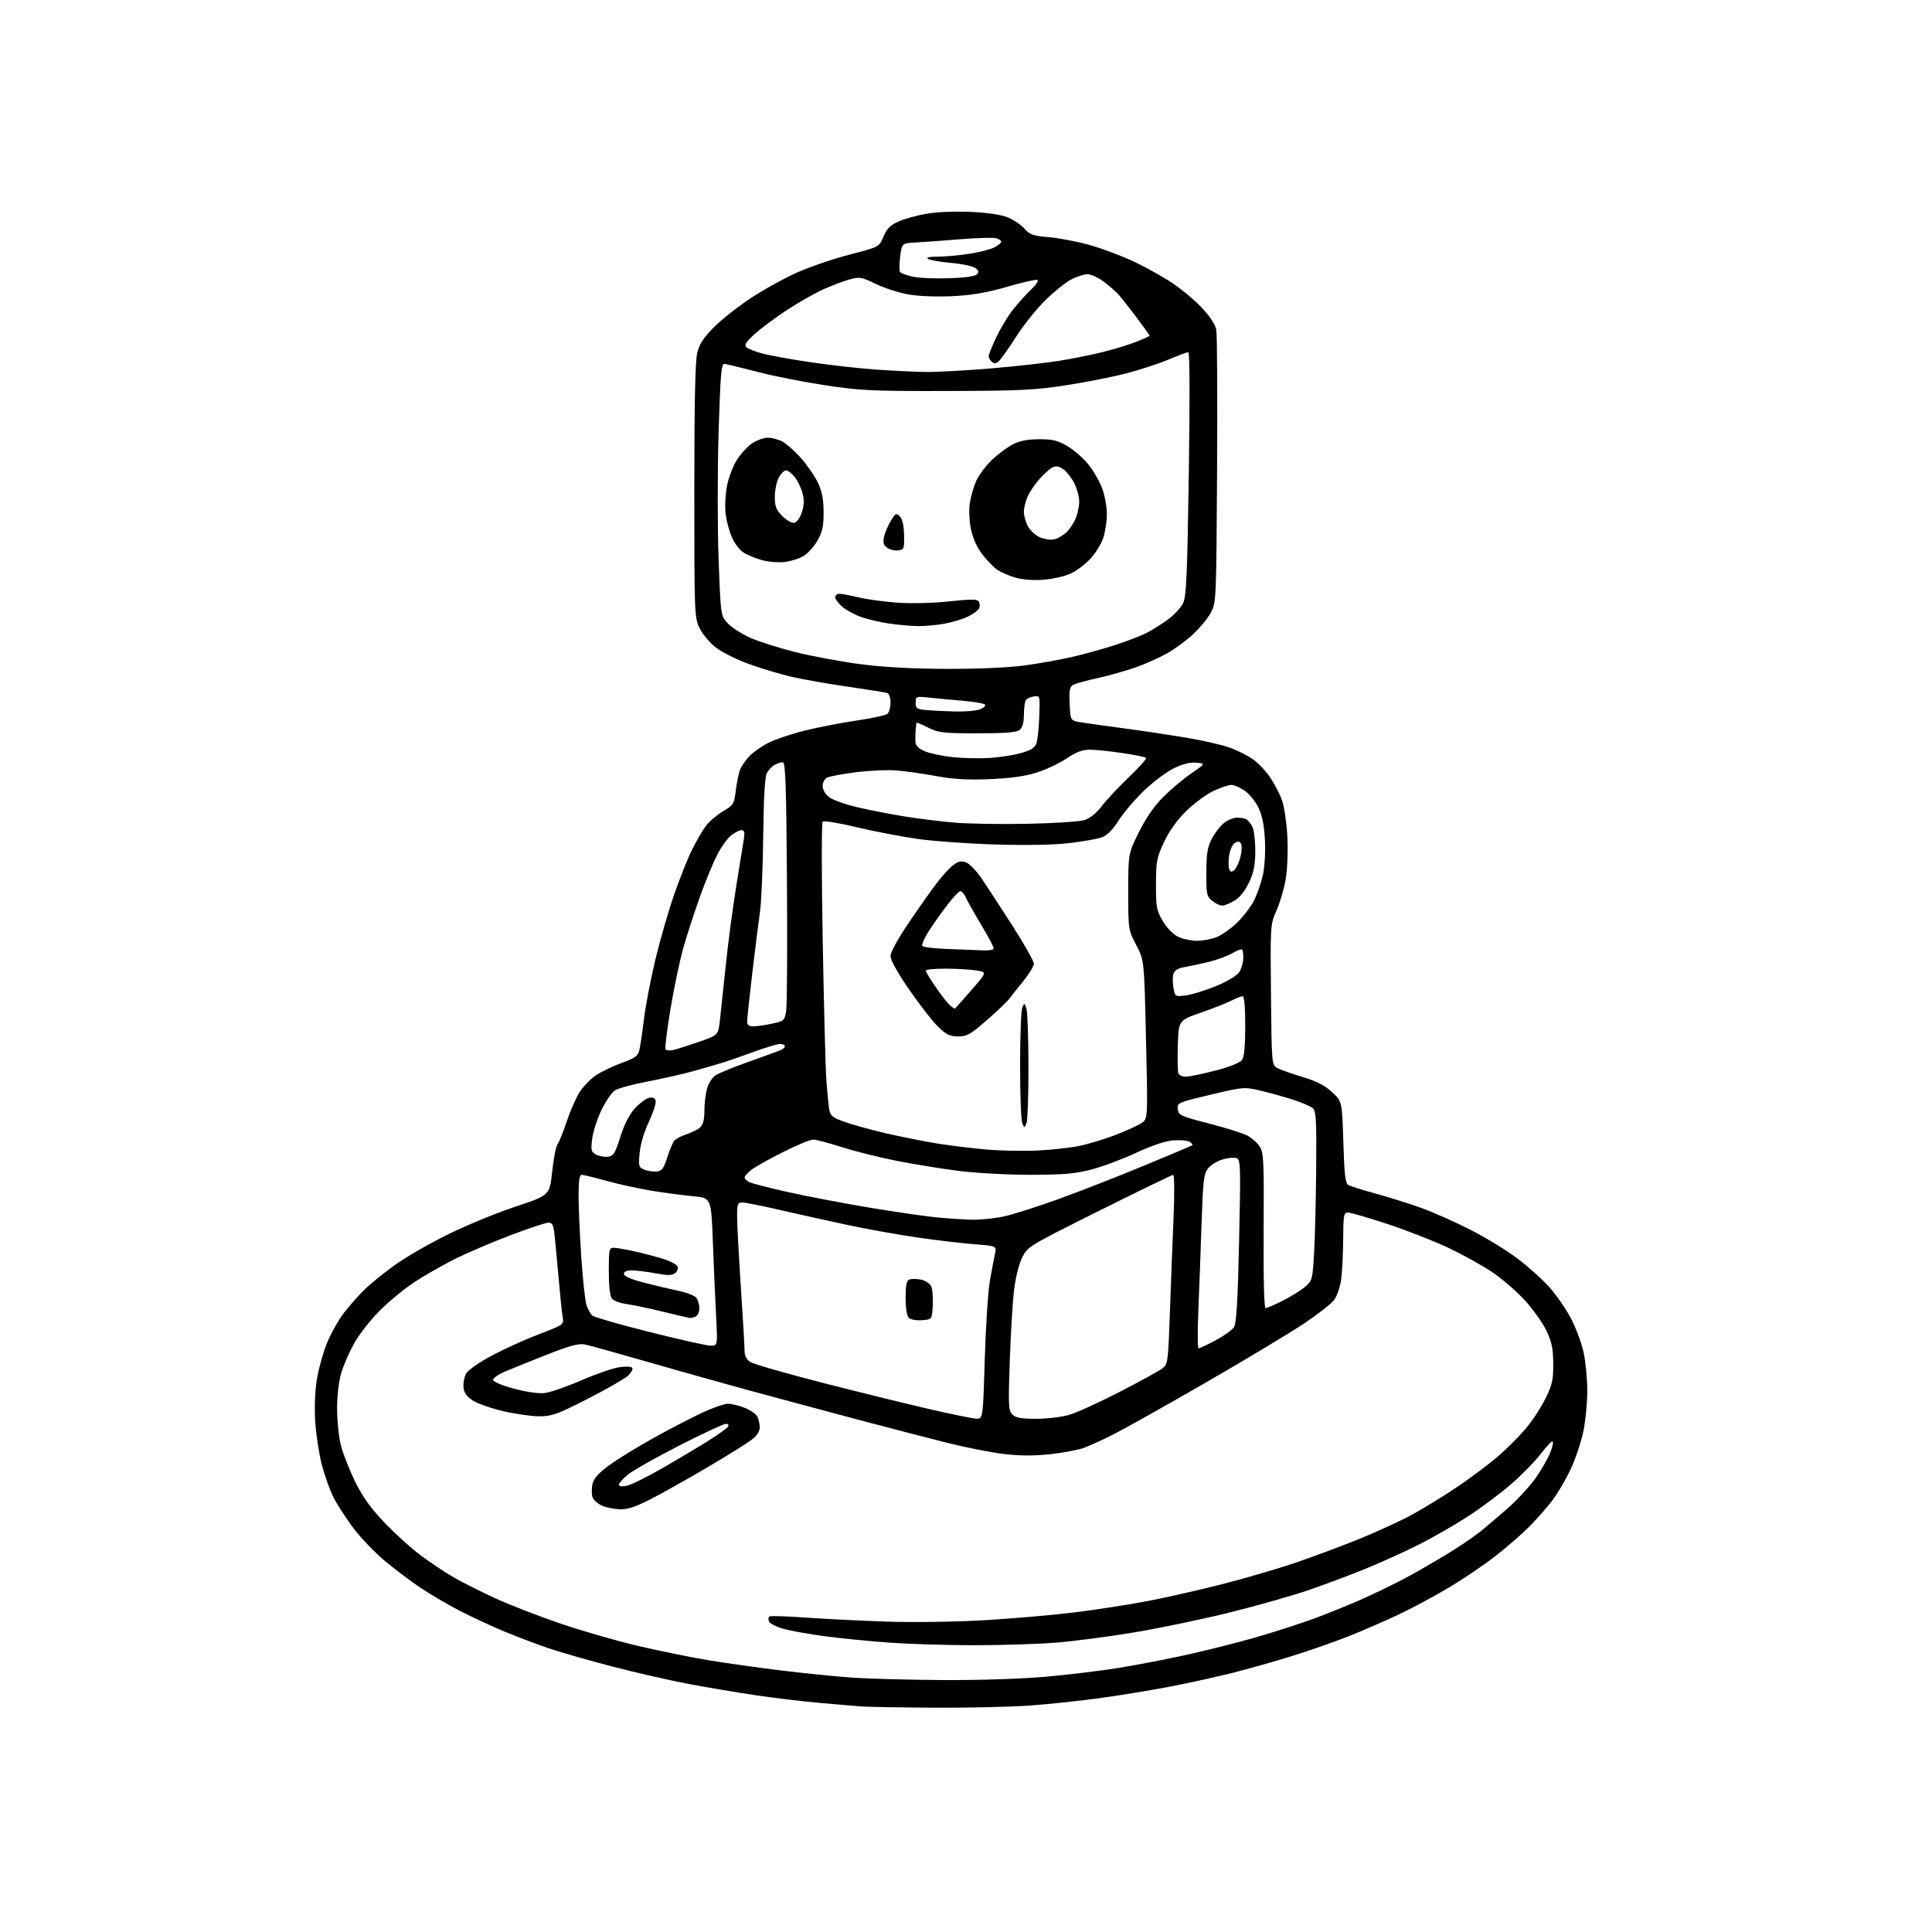 <?xml version="1.0" encoding="UTF-8" standalone="no"?>
<svg 
  version="1.1" 
  xmlns="http://www.w3.org/2000/svg" 
  xmlns:xlink="http://www.w3.org/1999/xlink" 
  xmlns:svg="http://www.w3.org/2000/svg"
  xmlns:rdf="http://www.w3.org/1999/02/22-rdf-syntax-ns#"
  xmlns:cc="http://creativecommons.org/ns#"
  xmlns:dc="http://purl.org/dc/elements/1.1/"
  viewBox="0 0 768 768"
  width="768"
  height="768"
>
<style>svg {background-color: white; }</style>"
<path stroke="none" fill="black" fill-rule="evenodd" d="M371.00,678.83C357.52,678.74 344.70,678.52 342.50,678.35C340.30,678.17 333.00,677.55 326.28,676.97C319.57,676.39 308.09,675.02 300.78,673.94C293.48,672.86 281.43,670.84 274.00,669.44C266.57,668.05 252.85,664.92 243.50,662.49C234.15,660.06 222.68,656.77 218.00,655.18C213.32,653.58 205.45,650.60 200.50,648.55C195.55,646.50 187.63,642.82 182.90,640.39C178.17,637.95 171.20,633.88 167.40,631.33C163.61,628.79 157.24,624.02 153.26,620.73C149.27,617.44 143.58,611.54 140.61,607.62C137.64,603.70 134.01,598.09 132.54,595.15C131.07,592.21 128.98,586.36 127.90,582.15C126.82,577.94 125.66,570.36 125.32,565.31C124.95,559.71 125.19,553.12 125.95,548.44C126.63,544.21 128.45,537.64 130.00,533.84C131.54,530.04 134.63,524.58 136.85,521.72C139.07,518.85 142.82,514.63 145.19,512.34C147.56,510.06 153.03,505.67 157.35,502.60C161.66,499.53 171.11,494.11 178.35,490.56C185.58,487.00 197.57,482.08 205.00,479.62C218.50,475.14 218.50,475.14 219.50,465.72C220.05,460.54 221.00,455.67 221.61,454.90C222.22,454.13 223.85,450.10 225.23,445.94C226.61,441.78 228.92,436.50 230.37,434.20C231.82,431.90 234.80,428.84 236.98,427.39C239.17,425.95 243.78,423.74 247.23,422.49C252.52,420.58 253.60,419.78 254.17,417.36C254.54,415.79 255.36,410.23 256.00,405.00C256.63,399.77 258.67,389.20 260.51,381.50C262.35,373.80 265.71,362.16 267.97,355.64C270.24,349.11 273.47,341.01 275.15,337.64C276.84,334.26 279.31,330.05 280.64,328.27C281.98,326.50 285.03,323.90 287.42,322.49C291.54,320.08 291.82,319.63 292.48,314.29C292.87,311.18 293.63,307.48 294.16,306.07C294.69,304.65 296.34,302.22 297.81,300.66C299.29,299.09 302.71,296.68 305.42,295.30C308.13,293.92 314.65,291.72 319.92,290.42C325.19,289.11 334.45,287.32 340.50,286.43C346.55,285.54 352.06,284.35 352.75,283.79C353.44,283.22 354.00,281.22 354.00,279.35C354.00,277.47 353.44,275.74 352.75,275.49C352.06,275.25 345.02,274.12 337.09,272.98C329.17,271.84 319.03,270.06 314.56,269.01C310.09,267.97 302.53,265.71 297.76,263.98C292.98,262.25 287.08,259.32 284.64,257.45C282.20,255.59 279.27,252.11 278.11,249.72C276.05,245.47 276.00,244.17 276.00,195.13C276.00,159.90 276.35,143.48 277.18,140.19C278.07,136.65 279.72,134.14 283.93,129.94C286.99,126.89 293.68,121.64 298.78,118.29C303.89,114.93 312.23,110.36 317.32,108.13C322.41,105.90 331.72,102.75 338.01,101.13C349.44,98.18 349.44,98.18 351.20,94.04C352.56,90.84 353.92,89.48 357.23,88.02C359.58,86.99 364.59,85.60 368.37,84.95C372.31,84.26 379.77,83.96 385.87,84.23C392.61,84.54 398.02,85.34 400.64,86.42C402.92,87.36 405.90,89.38 407.26,90.91C409.41,93.32 410.71,93.77 417.15,94.31C421.22,94.66 428.60,96.09 433.53,97.50C438.46,98.91 446.29,101.87 450.92,104.07C455.54,106.27 462.32,110.05 465.97,112.48C469.62,114.91 474.92,119.33 477.73,122.31C480.99,125.76 483.09,128.96 483.49,131.12C483.84,132.98 483.98,158.12 483.81,187.00C483.51,238.55 483.46,239.57 481.34,243.52C480.16,245.74 477.01,249.58 474.34,252.07C471.68,254.55 467.02,257.98 464.00,259.69C460.98,261.39 455.35,263.91 451.50,265.28C447.65,266.64 440.90,268.55 436.50,269.51C432.10,270.47 427.69,271.68 426.71,272.19C425.20,272.97 424.96,274.20 425.21,279.80C425.50,286.49 425.50,286.49 430.00,287.19C432.48,287.58 439.90,288.61 446.50,289.49C453.10,290.36 464.12,292.01 470.98,293.14C477.84,294.27 485.94,296.12 488.98,297.24C492.02,298.37 496.15,300.46 498.16,301.89C500.18,303.33 503.20,306.52 504.88,309.00C506.56,311.47 508.68,315.52 509.58,318.00C510.49,320.49 511.46,327.02 511.74,332.62C512.03,338.45 511.75,345.65 511.06,349.62C510.41,353.40 508.77,358.98 507.41,362.00C504.97,367.47 504.96,367.66 505.23,395.46C505.50,423.42 505.50,423.42 508.00,424.68C509.38,425.38 513.88,426.95 518.00,428.18C523.38,429.79 526.63,431.47 529.50,434.14C533.50,437.85 533.50,437.85 534.00,454.07C534.40,467.09 534.80,470.45 536.00,471.10C536.83,471.55 541.77,473.09 547.00,474.52C552.23,475.95 560.33,478.50 565.00,480.18C569.67,481.87 578.41,485.74 584.41,488.79C590.41,491.84 598.83,496.98 603.12,500.21C607.41,503.44 613.17,508.61 615.91,511.69C618.66,514.77 622.53,520.38 624.50,524.14C626.48,527.91 628.75,534.03 629.53,537.74C630.32,541.46 630.97,548.23 630.98,552.79C630.99,557.35 630.30,564.55 629.45,568.79C628.59,573.03 626.31,579.88 624.38,584.00C622.44,588.12 619.14,593.75 617.04,596.50C614.94,599.25 610.85,603.89 607.96,606.82C605.06,609.74 599.00,615.01 594.49,618.53C589.99,622.05 581.62,627.72 575.90,631.13C570.18,634.54 561.00,639.44 555.50,642.02C550.00,644.60 541.23,648.40 536.00,650.48C530.77,652.55 520.88,656.02 514.00,658.17C507.12,660.33 496.32,663.39 490.00,664.98C483.68,666.57 472.65,669.00 465.50,670.38C458.35,671.76 445.98,673.81 438.00,674.92C430.02,676.04 417.20,677.42 409.50,677.97C401.80,678.53 384.48,678.92 371.00,678.83zM375.00,667.85C389.61,667.92 406.16,667.38 416.00,666.50C425.07,665.69 438.12,664.10 445.00,662.97C451.88,661.84 463.80,659.54 471.50,657.86C479.20,656.17 491.64,653.04 499.14,650.89C506.64,648.74 517.44,645.24 523.14,643.12C528.84,640.99 537.55,637.43 542.50,635.19C547.45,632.95 554.59,629.47 558.36,627.47C562.13,625.47 569.33,621.34 574.36,618.30C579.39,615.27 585.52,611.16 588.00,609.18C590.48,607.20 595.59,602.86 599.37,599.54C603.15,596.22 608.15,590.80 610.47,587.50C612.79,584.20 615.43,579.59 616.33,577.25C617.24,574.91 617.59,573.00 617.10,573.00C616.61,573.00 614.48,575.28 612.36,578.07C610.24,580.86 605.12,586.10 601.00,589.71C596.88,593.31 589.20,599.08 583.94,602.53C578.68,605.97 569.68,611.15 563.94,614.03C558.20,616.92 548.55,621.29 542.50,623.74C536.45,626.20 526.33,629.99 520.00,632.15C513.67,634.32 499.73,638.27 489.00,640.94C478.27,643.61 461.18,647.18 451.00,648.88C440.82,650.59 426.70,652.43 419.60,652.99C412.51,653.55 397.89,654.00 387.10,654.00C376.32,653.99 361.20,653.53 353.50,652.97C345.80,652.41 334.32,651.28 328.00,650.44C321.68,649.61 314.19,648.27 311.36,647.47C308.53,646.66 305.96,645.34 305.65,644.54C305.34,643.73 305.46,642.84 305.91,642.56C306.36,642.28 312.75,642.48 320.11,643.01C327.48,643.53 341.82,644.25 352.00,644.60C362.52,644.96 379.27,644.74 390.83,644.09C402.02,643.45 418.36,642.04 427.16,640.95C435.95,639.86 449.08,637.82 456.32,636.43C463.57,635.03 476.70,632.05 485.50,629.82C494.30,627.58 507.14,623.85 514.03,621.53C520.92,619.20 532.40,614.95 539.53,612.08C546.66,609.21 556.33,604.79 561.00,602.27C565.67,599.75 574.00,594.64 579.50,590.91C585.00,587.19 592.25,581.74 595.62,578.82C598.98,575.89 603.85,571.02 606.43,568.00C609.00,564.98 612.55,559.58 614.31,556.02C617.07,550.41 617.49,548.52 617.44,542.02C617.39,535.99 616.85,533.39 614.68,528.89C613.20,525.80 609.33,520.37 606.08,516.83C602.83,513.28 596.99,508.25 593.10,505.63C589.21,503.02 581.40,498.70 575.76,496.03C570.12,493.36 559.24,489.11 551.60,486.58C543.95,484.06 536.86,482.00 535.85,482.00C534.17,482.00 533.99,482.99 533.93,492.75C533.89,498.66 533.52,505.87 533.10,508.78C532.69,511.68 531.44,515.28 530.33,516.78C529.21,518.27 523.77,522.52 518.24,526.21C512.71,529.90 495.20,540.41 479.34,549.57C463.48,558.73 446.91,568.03 442.53,570.23C438.14,572.44 432.79,574.87 430.63,575.63C428.48,576.39 422.64,577.47 417.65,578.04C411.50,578.74 405.70,578.74 399.55,578.05C394.57,577.49 384.43,575.52 377.00,573.66C369.57,571.81 352.93,567.48 340.00,564.05C327.07,560.61 307.50,555.35 296.50,552.35C285.50,549.35 267.27,544.22 256.00,540.96C244.72,537.71 234.11,534.76 232.40,534.43C230.07,533.96 226.34,534.98 217.40,538.50C210.86,541.08 203.36,544.10 200.75,545.22C198.14,546.33 196.00,547.82 196.00,548.51C196.00,549.25 199.41,550.70 204.21,552.00C209.13,553.32 214.05,554.03 216.48,553.76C218.71,553.50 225.25,551.25 231.02,548.74C236.78,546.23 243.58,543.87 246.13,543.50C248.79,543.10 251.01,543.21 251.35,543.76C251.67,544.28 250.91,545.68 249.65,546.86C248.39,548.05 241.21,552.16 233.70,556.01C221.55,562.22 219.41,563.00 214.39,563.00C211.29,563.00 204.77,562.07 199.91,560.93C195.05,559.78 189.60,557.86 187.79,556.64C185.49,555.10 184.42,553.55 184.24,551.47C184.10,549.84 184.55,547.42 185.24,546.10C185.98,544.70 190.25,541.69 195.50,538.88C200.45,536.23 208.93,532.38 214.33,530.33C224.14,526.61 224.17,526.59 223.66,523.55C223.38,521.87 222.63,514.65 222.01,507.50C221.38,500.35 220.64,492.59 220.37,490.25C219.99,486.98 219.46,486.00 218.05,486.00C217.04,486.00 210.21,488.27 202.86,491.05C195.51,493.83 185.45,498.15 180.50,500.64C175.55,503.14 168.35,507.27 164.50,509.82C160.65,512.37 154.53,517.42 150.90,521.04C147.28,524.66 142.70,530.52 140.74,534.06C138.78,537.60 136.46,542.94 135.59,545.93C134.68,549.03 134.00,555.06 134.00,559.97C134.00,564.71 134.68,571.26 135.51,574.54C136.34,577.82 138.87,584.27 141.12,588.88C144.11,594.99 147.29,599.43 152.86,605.28C157.06,609.70 163.65,615.64 167.50,618.48C171.35,621.33 177.20,625.21 180.50,627.11C183.80,629.01 191.19,632.72 196.91,635.35C202.64,637.99 214.41,642.55 223.07,645.49C231.73,648.44 245.72,652.44 254.16,654.40C262.60,656.35 274.90,658.85 281.50,659.95C288.10,661.05 300.93,662.86 310.00,663.98C319.07,665.09 331.90,666.39 338.50,666.86C345.10,667.33 361.52,667.77 375.00,667.85zM246.74,599.96C244.41,599.94 241.08,599.30 239.35,598.55C237.61,597.79 235.89,596.23 235.52,595.07C235.15,593.90 235.15,591.58 235.52,589.91C236.00,587.72 237.87,585.62 242.12,582.49C245.38,580.09 253.38,575.17 259.90,571.56C266.41,567.94 275.15,563.42 279.31,561.49C283.47,559.57 288.01,558.00 289.41,558.00C290.81,558.00 293.78,558.73 296.01,559.62C298.24,560.51 300.50,562.06 301.03,563.05C301.56,564.05 302.00,566.00 302.00,567.38C302.00,569.05 300.90,570.73 298.75,572.36C296.96,573.71 289.65,578.29 282.50,582.52C275.35,586.76 265.33,592.43 260.24,595.11C253.26,598.79 249.92,599.99 246.74,599.96zM249.14,590.62C250.87,590.28 257.50,586.98 263.89,583.29C270.28,579.60 278.49,574.69 282.15,572.37C285.80,570.05 289.09,567.66 289.45,567.07C289.82,566.48 289.41,566.00 288.53,566.00C287.65,566.00 279.34,569.88 270.05,574.62C260.76,579.36 251.55,584.57 249.58,586.19C247.61,587.82 246.00,589.62 246.00,590.20C246.00,590.84 247.21,591.01 249.14,590.62zM388.12,563.93C390.74,564.00 390.74,564.00 391.46,540.25C391.85,527.19 392.78,513.12 393.51,509.00C394.25,504.88 395.15,500.10 395.52,498.40C396.19,495.29 396.19,495.29 387.35,494.60C382.48,494.22 372.39,493.03 364.91,491.96C357.44,490.88 345.07,488.67 337.41,487.05C329.76,485.42 317.58,482.72 310.34,481.05C303.10,479.37 296.24,478.00 295.09,478.00C293.21,478.00 293.00,478.58 293.02,483.75C293.03,486.91 293.70,499.40 294.49,511.50C295.29,523.60 295.96,534.95 295.97,536.73C295.99,538.95 296.70,540.41 298.25,541.42C299.49,542.23 312.20,545.89 326.50,549.56C340.80,553.23 359.93,557.94 369.00,560.04C378.07,562.14 386.68,563.88 388.12,563.93zM411.89,564.00C416.15,564.00 422.08,563.29 425.07,562.41C428.06,561.54 437.06,557.44 445.09,553.29C453.11,549.15 460.72,544.97 462.00,544.00C464.27,542.29 464.35,541.66 465.09,520.87C465.50,509.12 466.15,492.19 466.53,483.25C466.91,474.31 466.83,467.01 466.36,467.02C465.89,467.03 452.68,473.45 437.00,481.27C408.70,495.40 408.48,495.53 406.29,500.00C405.01,502.59 403.65,508.10 403.08,513.00C402.52,517.67 401.77,530.29 401.40,541.04C400.78,558.70 400.88,560.74 402.43,562.29C403.75,563.61 405.91,564.00 411.89,564.00zM476.47,536.00C476.88,536.00 479.92,534.56 483.21,532.80C486.51,531.05 489.80,528.68 490.53,527.55C491.50,526.03 492.03,517.20 492.56,493.27C493.23,463.37 493.15,461.00 491.56,460.39C490.62,460.02 488.11,460.25 485.98,460.89C483.85,461.53 481.25,463.14 480.20,464.48C478.52,466.61 478.21,469.34 477.63,486.70C477.27,497.59 476.69,513.14 476.35,521.25C476.00,529.36 476.06,536.00 476.47,536.00zM282.39,534.92C285.28,535.00 285.28,535.00 284.66,523.25C284.32,516.79 283.74,503.55 283.38,493.84C282.72,476.18 282.72,476.18 275.61,475.53C271.70,475.17 264.32,474.19 259.20,473.36C254.09,472.52 245.99,470.76 241.20,469.43C236.42,468.11 231.94,467.02 231.25,467.01C230.35,467.00 230.00,469.33 230.00,475.34C230.00,479.93 230.47,490.85 231.06,499.59C231.64,508.34 232.56,516.93 233.11,518.67C233.65,520.41 234.72,522.36 235.48,522.99C236.24,523.62 246.46,526.54 258.18,529.49C269.91,532.43 280.80,534.88 282.39,534.92zM366.50,524.80C364.25,524.96 361.94,524.54 361.25,523.85C360.50,523.10 360.00,519.92 360.00,515.91C360.00,510.86 360.37,509.07 361.51,508.63C362.34,508.32 364.38,508.33 366.05,508.66C367.71,508.99 369.53,510.12 370.08,511.16C370.64,512.20 370.96,515.63 370.80,518.78C370.50,524.50 370.50,524.50 366.50,524.80zM274.17,523.93C273.80,523.89 269.00,522.76 263.50,521.41C258.00,520.07 251.47,518.70 249.00,518.37C246.53,518.04 243.94,517.07 243.25,516.20C242.45,515.19 242.00,511.25 242.00,505.31C242.00,496.77 242.16,496.00 243.94,496.00C245.00,496.00 248.94,496.69 252.69,497.54C256.43,498.39 261.60,499.76 264.16,500.59C266.73,501.42 269.06,502.72 269.35,503.48C269.64,504.23 269.21,505.41 268.39,506.09C267.22,507.06 265.53,507.07 260.59,506.16C257.11,505.52 252.86,505.00 251.13,505.00C249.12,505.00 248.00,505.50 248.00,506.39C248.00,507.28 250.78,508.51 255.75,509.82C260.01,510.94 266.20,512.40 269.50,513.08C272.80,513.75 276.06,515.00 276.75,515.84C277.44,516.69 278.00,518.60 278.00,520.08C278.00,521.63 277.32,523.05 276.42,523.39C275.55,523.73 274.54,523.97 274.17,523.93zM503.09,520.00C503.62,520.00 506.68,518.68 509.88,517.06C513.08,515.44 517.06,512.98 518.72,511.58C521.64,509.12 521.76,508.69 522.37,498.27C522.71,492.35 523.09,477.26 523.20,464.74C523.38,445.92 523.16,441.74 521.96,440.61C521.15,439.85 517.58,438.30 514.00,437.14C510.43,435.99 504.57,434.37 501.00,433.53C494.61,432.04 494.27,432.06 481.20,435.17C468.17,438.27 467.91,438.39 468.20,440.92C468.48,443.33 469.28,443.70 480.50,446.59C487.10,448.29 493.96,450.44 495.74,451.36C497.52,452.29 499.77,454.26 500.74,455.74C502.33,458.18 502.48,461.34 502.32,489.22C502.20,508.40 502.50,520.00 503.09,520.00zM386.50,484.85C389.80,484.91 395.43,484.34 399.00,483.57C402.57,482.80 412.25,479.73 420.50,476.75C428.75,473.77 444.05,467.80 454.50,463.48C464.95,459.16 473.71,455.46 473.97,455.26C474.23,455.06 473.78,454.45 472.97,453.92C472.16,453.38 469.25,453.11 466.50,453.31C463.25,453.55 457.99,455.31 451.50,458.32C446.00,460.87 437.94,463.86 433.59,464.98C427.24,466.60 422.47,467.00 409.43,467.00C400.47,467.00 387.65,466.29 380.84,465.42C374.05,464.55 362.99,462.74 356.25,461.41C349.52,460.08 339.80,457.65 334.65,456.00C329.50,454.35 324.37,453.00 323.24,453.00C322.11,453.00 316.73,455.23 311.28,457.96C305.84,460.68 300.17,463.86 298.69,465.03C297.21,466.19 296.00,467.55 296.00,468.04C296.00,468.53 296.79,469.35 297.75,469.86C298.71,470.37 305.57,472.15 313.00,473.82C320.43,475.48 334.94,478.26 345.27,479.99C355.59,481.72 367.74,483.49 372.27,483.93C376.79,484.37 383.20,484.78 386.50,484.85zM261.00,465.71C263.08,465.53 263.79,464.61 265.22,460.14C266.16,457.20 267.43,454.18 268.05,453.45C268.66,452.71 270.81,451.57 272.83,450.92C274.85,450.28 277.29,449.06 278.25,448.22C279.49,447.14 280.00,445.19 280.01,441.60C280.01,438.79 280.48,434.81 281.06,432.74C281.63,430.67 283.14,428.30 284.42,427.46C285.70,426.62 291.64,424.19 297.62,422.06C303.61,419.93 309.29,417.87 310.25,417.49C311.21,417.10 312.00,416.38 312.00,415.89C312.00,415.40 311.13,415.00 310.07,415.00C309.01,415.00 304.40,416.38 299.82,418.06C295.25,419.74 289.48,421.74 287.00,422.50C284.52,423.27 279.12,424.82 275.00,425.95C270.88,427.08 262.82,428.90 257.10,429.98C251.39,431.07 245.68,432.63 244.43,433.45C243.18,434.28 240.78,437.77 239.11,441.22C237.43,444.68 235.77,449.82 235.41,452.65C234.84,457.26 235.00,457.93 236.93,458.96C238.12,459.60 240.25,459.98 241.65,459.81C243.89,459.54 244.51,458.55 246.59,451.94C248.10,447.12 250.15,443.06 252.23,440.76C254.03,438.77 256.51,436.85 257.75,436.50C259.30,436.06 260.20,436.35 260.61,437.42C260.93,438.27 259.76,442.01 258.01,445.74C256.11,449.75 254.59,454.83 254.27,458.23C253.76,463.57 253.89,464.03 256.11,464.94C257.43,465.48 259.62,465.82 261.00,465.71zM412.50,457.34C418.00,457.08 425.43,456.26 429.02,455.53C432.60,454.80 439.13,452.82 443.52,451.12C447.91,449.43 452.58,447.29 453.89,446.36C456.29,444.69 456.29,444.69 455.56,413.21C454.84,381.73 454.84,381.73 451.67,375.68C448.52,369.66 448.50,369.55 448.50,354.49C448.50,339.35 448.50,339.35 452.74,330.79C455.55,325.12 458.82,320.40 462.45,316.77C465.46,313.76 470.47,309.55 473.60,307.40C479.28,303.50 479.28,303.50 475.54,303.18C473.04,302.97 470.06,303.72 466.58,305.42C463.71,306.82 458.42,310.79 454.82,314.23C451.23,317.68 446.66,323.04 444.68,326.14C442.19,330.04 440.09,332.12 437.86,332.90C436.08,333.52 430.33,334.53 425.07,335.15C419.17,335.85 408.02,336.06 396.00,335.71C385.27,335.39 371.32,334.41 365.00,333.52C358.68,332.64 347.72,330.54 340.66,328.85C333.55,327.14 327.46,326.16 327.01,326.64C326.56,327.11 326.58,348.65 327.05,374.50C327.52,400.35 328.17,425.10 328.50,429.50C328.82,433.90 329.31,438.94 329.58,440.69C330.01,443.48 330.73,444.13 335.28,445.81C338.15,446.87 345.45,448.91 351.50,450.34C357.55,451.77 367.00,453.66 372.50,454.55C378.00,455.43 387.00,456.53 392.50,456.99C398.00,457.45 407.00,457.61 412.50,457.34zM408.04,446.50C407.21,448.50 407.21,448.50 406.36,446.50C405.89,445.40 405.50,435.05 405.50,423.50C405.50,411.95 405.90,401.60 406.39,400.50C407.23,398.60 407.31,398.62 408.04,401.00C408.46,402.38 408.81,412.73 408.83,424.00C408.85,435.27 408.49,445.40 408.04,446.50zM471.36,428.00C472.69,428.00 477.97,426.91 483.09,425.58C488.64,424.14 492.93,422.44 493.70,421.39C494.59,420.18 495.00,415.90 495.00,407.81C495.00,400.23 494.62,396.00 493.95,396.00C493.37,396.00 491.46,396.76 489.70,397.68C487.94,398.60 482.45,400.77 477.50,402.49C468.50,405.63 468.50,405.63 468.21,415.49C468.05,420.92 468.15,425.95 468.43,426.68C468.71,427.41 470.03,428.00 471.36,428.00zM267.81,417.35C269.29,417.00 273.88,415.53 278.00,414.10C285.50,411.50 285.50,411.50 286.19,405.50C286.57,402.20 287.62,392.30 288.53,383.50C289.44,374.70 291.32,360.52 292.71,352.00C294.10,343.48 295.46,335.04 295.73,333.25C296.09,330.83 295.84,330.00 294.74,330.00C293.93,330.00 292.07,330.95 290.60,332.10C289.13,333.26 286.58,336.86 284.94,340.11C283.30,343.36 280.22,350.89 278.10,356.85C275.98,362.80 273.09,371.68 271.69,376.58C270.29,381.49 267.99,392.41 266.57,400.85C265.16,409.29 264.25,416.60 264.56,417.10C264.87,417.60 266.33,417.71 267.81,417.35zM380.91,412.00C377.66,412.00 376.20,411.30 373.02,408.25C370.87,406.19 365.71,399.59 361.56,393.59C356.91,386.89 354.00,381.69 353.99,380.09C353.99,378.51 356.89,373.22 361.45,366.50C365.56,360.45 370.62,353.29 372.71,350.59C374.79,347.89 377.65,344.83 379.05,343.79C381.01,342.34 382.18,342.12 384.06,342.83C385.40,343.34 388.15,346.18 390.16,349.13C392.17,352.08 397.68,360.53 402.41,367.91C407.13,375.29 411.00,382.11 411.00,383.07C411.00,384.03 409.09,387.17 406.75,390.04C404.41,392.91 401.89,396.09 401.14,397.11C400.39,398.13 396.43,401.90 392.34,405.48C385.84,411.17 384.38,412.00 380.91,412.00zM299.45,408.00C300.80,408.00 304.14,407.52 306.87,406.93C311.63,405.91 311.88,405.69 312.51,401.96C312.87,399.81 313.02,376.66 312.83,350.52C312.56,312.08 312.25,303.00 311.18,303.00C310.46,303.00 309.01,303.46 307.96,304.02C306.91,304.59 305.51,306.05 304.85,307.27C304.04,308.77 303.56,317.01 303.39,332.50C303.24,345.15 302.66,358.65 302.10,362.50C301.54,366.35 300.17,377.30 299.04,386.84C297.92,396.37 297.00,405.03 297.00,406.09C297.00,407.45 297.70,408.00 299.45,408.00zM379.55,401.00C379.63,401.00 382.54,397.74 386.01,393.75C392.31,386.50 392.31,386.50 388.40,385.81C386.26,385.43 380.79,385.09 376.25,385.06C371.71,385.03 368.00,385.38 368.00,385.83C368.00,386.29 369.84,389.33 372.09,392.58C374.34,395.84 376.90,399.06 377.78,399.75C378.66,400.44 379.46,401.00 379.55,401.00zM471.60,395.64C474.06,395.30 479.45,393.62 483.59,391.90C487.86,390.12 491.76,387.77 492.62,386.46C493.45,385.19 494.17,382.76 494.22,381.06C494.27,379.36 494.07,377.73 493.78,377.45C493.49,377.16 491.73,377.82 489.86,378.92C487.99,380.02 483.78,381.58 480.48,382.38C477.19,383.18 472.84,384.11 470.81,384.45C468.29,384.87 466.91,385.72 466.46,387.12C466.10,388.25 466.11,390.77 466.47,392.71C467.14,396.25 467.14,396.25 471.60,395.64zM390.75,377.79C393.18,377.91 395.00,377.55 395.00,376.95C395.00,376.37 392.79,372.21 390.08,367.70C387.37,363.19 384.60,358.25 383.91,356.72C383.22,355.20 382.17,354.11 381.58,354.30C380.98,354.49 378.78,356.87 376.69,359.58C374.59,362.28 371.30,366.92 369.37,369.88C367.44,372.84 366.23,375.63 366.69,376.09C367.15,376.55 371.79,377.07 377.01,377.25C382.23,377.43 388.41,377.68 390.75,377.79zM475.78,373.98C478.14,373.99 481.74,373.30 483.78,372.45C485.83,371.60 489.45,369.01 491.83,366.70C494.22,364.39 497.20,360.48 498.46,358.00C499.73,355.52 501.32,350.97 502.01,347.87C502.73,344.65 503.07,338.65 502.82,333.83C502.51,327.93 501.73,324.08 500.21,320.96C499.01,318.51 496.53,315.49 494.70,314.25C492.87,313.01 490.50,312.00 489.44,312.01C488.37,312.02 485.22,313.08 482.42,314.38C479.63,315.68 474.79,319.25 471.65,322.31C467.91,325.97 464.86,330.20 462.75,334.68C459.82,340.92 459.54,342.36 459.52,351.50C459.50,360.59 459.75,361.92 462.21,366.10C463.77,368.76 466.31,371.40 468.21,372.33C470.02,373.22 473.43,373.96 475.78,373.98zM485.86,360.00C484.96,360.00 483.16,359.14 481.86,358.09C479.68,356.32 479.50,355.47 479.54,346.84C479.57,339.23 479.98,336.73 481.76,333.34C482.96,331.06 485.14,328.25 486.61,327.09C488.07,325.94 490.45,325.01 491.88,325.02C493.32,325.02 495.00,325.36 495.60,325.77C496.21,326.17 497.22,327.48 497.85,328.68C498.48,329.89 499.00,334.16 498.99,338.18C498.98,343.82 498.42,346.70 496.54,350.73C495.00,354.05 492.90,356.70 490.80,357.98C488.99,359.09 486.76,359.99 485.86,360.00zM490.61,345.91C491.37,345.28 492.44,343.07 493.00,340.99C493.56,338.91 493.75,336.50 493.41,335.63C492.96,334.45 492.34,334.28 491.03,334.98C490.02,335.52 489.00,337.62 488.63,339.88C488.29,342.06 488.28,344.56 488.62,345.45C489.09,346.68 489.55,346.79 490.61,345.91zM408.50,327.47C418.95,327.26 429.07,326.61 431.00,326.02C433.25,325.33 435.75,323.33 438.00,320.41C439.93,317.91 444.80,312.71 448.84,308.85C452.87,305.00 455.91,301.58 455.59,301.26C455.27,300.94 451.07,300.08 446.25,299.36C441.44,298.64 435.63,298.03 433.35,298.02C430.25,298.01 427.90,298.88 424.03,301.48C421.18,303.40 415.85,305.92 412.17,307.09C407.56,308.56 401.79,309.37 393.50,309.72C384.58,310.09 379.07,309.78 372.00,308.48C366.77,307.52 359.67,306.52 356.21,306.25C352.76,305.98 345.56,306.31 340.21,306.98C334.87,307.65 329.71,308.62 328.75,309.14C327.79,309.65 327.00,311.15 327.00,312.46C327.00,313.83 328.08,315.71 329.54,316.85C330.94,317.95 336.00,319.77 340.79,320.89C345.58,322.01 354.00,323.65 359.50,324.54C365.00,325.43 374.00,326.54 379.50,327.01C385.00,327.48 398.05,327.69 408.50,327.47zM393.50,301.30C397.35,301.05 402.88,300.18 405.79,299.38C409.61,298.33 411.32,297.29 411.95,295.64C412.42,294.39 412.95,289.57 413.12,284.93C413.43,276.50 413.43,276.50 410.97,276.85C409.61,277.05 408.17,277.72 407.77,278.35C407.36,278.98 407.02,281.58 407.02,284.13C407.01,287.20 406.44,289.22 405.35,290.13C404.11,291.16 399.92,291.50 388.60,291.50C375.00,291.50 373.06,291.28 369.05,289.28C366.61,288.06 364.52,287.16 364.40,287.28C364.29,287.40 364.10,288.62 363.99,290.00C363.87,291.38 363.83,293.54 363.89,294.80C363.97,296.46 365.04,297.54 367.75,298.68C369.81,299.55 374.88,300.60 379.00,301.01C383.12,301.42 389.65,301.55 393.50,301.30zM379.68,282.83C383.64,282.92 388.05,282.55 389.50,282.00C390.94,281.45 391.88,280.62 391.59,280.14C391.30,279.67 387.56,278.98 383.28,278.62C379.00,278.25 372.91,277.68 369.75,277.35C364.08,276.75 364.00,276.78 364.00,279.31C364.00,281.61 364.45,281.93 368.25,282.27C370.59,282.48 375.73,282.73 379.68,282.83zM376.00,265.89C388.45,265.93 400.68,265.41 407.14,264.54C412.99,263.77 421.76,262.19 426.64,261.04C431.51,259.90 439.10,257.78 443.50,256.34C447.90,254.90 453.30,252.83 455.50,251.74C457.70,250.64 461.59,248.23 464.14,246.37C466.69,244.51 469.47,241.53 470.31,239.75C471.59,237.04 471.97,228.48 472.57,188.25C473.01,159.08 472.94,140.00 472.38,140.00C471.88,140.00 468.31,141.33 464.45,142.95C460.59,144.57 453.04,147.04 447.67,148.43C442.29,149.83 431.51,151.96 423.70,153.16C411.33,155.07 405.26,155.36 376.50,155.43C346.72,155.49 341.99,155.27 328.00,153.15C319.48,151.86 307.32,149.45 301.00,147.80C294.68,146.15 288.82,144.73 288.00,144.65C286.72,144.52 286.38,148.49 285.65,172.00C285.19,187.12 285.19,209.71 285.65,222.18C286.50,244.87 286.50,244.87 289.35,247.84C290.92,249.48 294.88,252.02 298.16,253.49C301.44,254.97 309.39,257.50 315.81,259.13C322.24,260.75 333.80,262.92 341.50,263.95C351.01,265.21 362.08,265.83 376.00,265.89zM364.57,248.88C361.78,248.81 356.82,248.37 353.54,247.89C350.26,247.41 345.40,246.30 342.75,245.42C340.11,244.54 336.60,242.69 334.97,241.32C333.34,239.95 332.00,238.19 332.00,237.41C332.00,236.63 332.79,236.02 333.75,236.04C334.71,236.06 338.20,236.72 341.50,237.51C344.80,238.29 351.77,239.23 357.00,239.59C362.42,239.96 371.18,239.73 377.40,239.06C385.94,238.14 388.47,238.15 389.06,239.10C389.48,239.77 389.58,240.94 389.28,241.70C388.99,242.46 387.11,243.93 385.09,244.95C383.08,245.98 378.78,247.31 375.53,247.91C372.29,248.51 367.35,248.95 364.57,248.88zM414.97,230.44C410.93,230.78 406.68,230.47 403.67,229.62C401.01,228.88 397.63,227.38 396.17,226.29C394.70,225.20 392.07,222.45 390.33,220.18C388.38,217.64 386.70,213.86 385.98,210.40C385.33,207.26 385.11,202.71 385.49,200.13C385.86,197.58 386.98,193.63 387.98,191.34C388.99,189.06 391.74,185.31 394.11,183.01C396.48,180.71 400.24,177.88 402.46,176.73C405.33,175.24 408.39,174.63 413.06,174.61C418.42,174.59 420.47,175.08 424.25,177.30C426.79,178.79 430.51,182.01 432.51,184.45C434.51,186.89 437.02,191.17 438.07,193.96C439.13,196.74 440.00,201.44 440.00,204.39C440.00,207.33 439.31,211.72 438.46,214.12C437.61,216.53 435.25,220.24 433.21,222.37C431.17,224.50 427.69,227.07 425.47,228.07C423.25,229.08 418.53,230.14 414.97,230.44zM312.00,223.38C309.52,223.69 305.41,223.36 302.85,222.65C300.29,221.94 296.99,220.57 295.51,219.60C294.02,218.63 291.98,215.96 290.97,213.67C289.96,211.37 288.83,207.25 288.47,204.50C288.11,201.74 288.31,196.79 288.92,193.50C289.52,190.20 291.27,185.48 292.79,183.02C294.32,180.55 297.08,177.52 298.93,176.27C300.78,175.02 303.60,174.00 305.20,174.00C306.79,174.00 309.37,174.66 310.92,175.46C312.47,176.26 315.77,179.17 318.25,181.93C320.72,184.68 323.79,189.09 325.05,191.72C326.76,195.27 327.36,198.30 327.39,203.50C327.42,209.11 326.95,211.36 325.00,214.80C323.67,217.16 321.21,219.94 319.54,220.96C317.87,221.99 314.48,223.08 312.00,223.38zM357.00,218.79C355.62,218.95 353.66,218.47 352.63,217.72C351.21,216.68 350.92,215.64 351.42,213.39C351.77,211.75 352.98,208.91 354.11,207.07C355.95,204.03 356.29,203.86 357.70,205.27C358.72,206.29 359.30,208.85 359.38,212.66C359.49,218.18 359.36,218.52 357.00,218.79zM419.00,214.41C420.38,214.10 422.55,212.87 423.84,211.68C425.12,210.48 426.81,207.98 427.59,206.13C428.36,204.27 429.00,201.22 429.00,199.34C429.00,197.46 428.09,194.14 426.99,191.97C425.88,189.80 423.89,187.32 422.55,186.44C420.75,185.26 419.64,185.12 418.20,185.89C417.14,186.46 414.81,188.60 413.01,190.64C411.22,192.68 409.13,195.84 408.37,197.65C407.62,199.45 407.00,202.10 407.00,203.52C407.00,204.94 407.70,207.46 408.56,209.13C409.43,210.79 411.56,212.78 413.31,213.56C415.07,214.33 417.62,214.72 419.00,214.41zM315.75,207.81C316.75,207.62 318.04,205.83 318.76,203.63C319.67,200.83 319.74,198.76 319.01,196.02C318.45,193.95 317.06,191.08 315.92,189.63C314.79,188.18 313.22,187.00 312.45,187.00C311.68,187.00 310.36,188.33 309.53,189.95C308.69,191.57 308.00,194.98 308.00,197.53C308.00,201.33 308.53,202.69 311.00,205.15C312.65,206.80 314.78,208.00 315.75,207.81zM367.54,147.86C371.96,147.94 383.66,147.32 393.54,146.48C403.42,145.65 415.77,144.28 420.99,143.44C426.22,142.60 434.09,141.02 438.49,139.92C442.90,138.82 448.86,136.99 451.75,135.85C454.64,134.70 457.00,133.62 457.00,133.44C457.00,133.25 454.70,130.04 451.89,126.30C449.08,122.56 445.82,118.43 444.64,117.11C443.46,115.80 440.74,113.44 438.60,111.86C436.45,110.29 433.62,109.00 432.31,109.00C431.00,109.00 428.13,109.91 425.93,111.03C423.74,112.15 419.10,115.86 415.61,119.28C412.13,122.70 406.98,129.10 404.16,133.50C401.34,137.90 398.28,142.28 397.36,143.24C396.09,144.55 395.35,144.70 394.34,143.87C393.60,143.25 393.00,142.25 393.00,141.63C393.00,141.01 394.38,137.59 396.06,134.02C397.75,130.46 400.75,125.51 402.72,123.02C404.70,120.54 407.93,116.96 409.90,115.08C411.97,113.10 412.98,111.49 412.29,111.26C411.64,111.05 406.24,112.29 400.30,114.02C392.50,116.29 386.56,117.32 378.93,117.72C372.74,118.04 365.48,117.78 361.43,117.10C357.62,116.46 351.70,114.58 348.28,112.92C342.54,110.14 341.73,109.99 337.78,111.06C335.43,111.69 330.69,113.48 327.25,115.04C323.81,116.60 317.29,120.31 312.75,123.29C308.21,126.26 302.48,130.53 300.00,132.77C296.69,135.76 295.79,137.13 296.60,137.97C297.21,138.59 300.13,139.75 303.10,140.55C306.07,141.34 314.80,142.91 322.50,144.04C330.20,145.16 341.68,146.45 348.00,146.90C354.32,147.35 363.12,147.78 367.54,147.86zM376.79,110.62C383.23,110.44 387.53,109.87 388.29,109.10C389.24,108.13 389.11,107.58 387.69,106.53C386.70,105.80 382.39,104.89 378.11,104.51C373.83,104.13 369.69,103.42 368.91,102.93C367.98,102.33 369.29,102.03 372.81,102.02C375.73,102.01 381.35,101.50 385.31,100.89C389.26,100.28 393.74,99.14 395.25,98.36C396.76,97.59 398.00,96.56 398.00,96.09C398.00,95.62 397.05,94.98 395.88,94.68C394.72,94.38 388.31,94.57 381.63,95.11C374.96,95.65 367.02,96.23 364.00,96.39C358.50,96.69 358.50,96.69 357.82,102.10C357.44,105.07 357.45,107.82 357.84,108.22C358.22,108.61 360.33,109.38 362.52,109.93C364.71,110.47 371.13,110.79 376.79,110.62z" />

</svg>